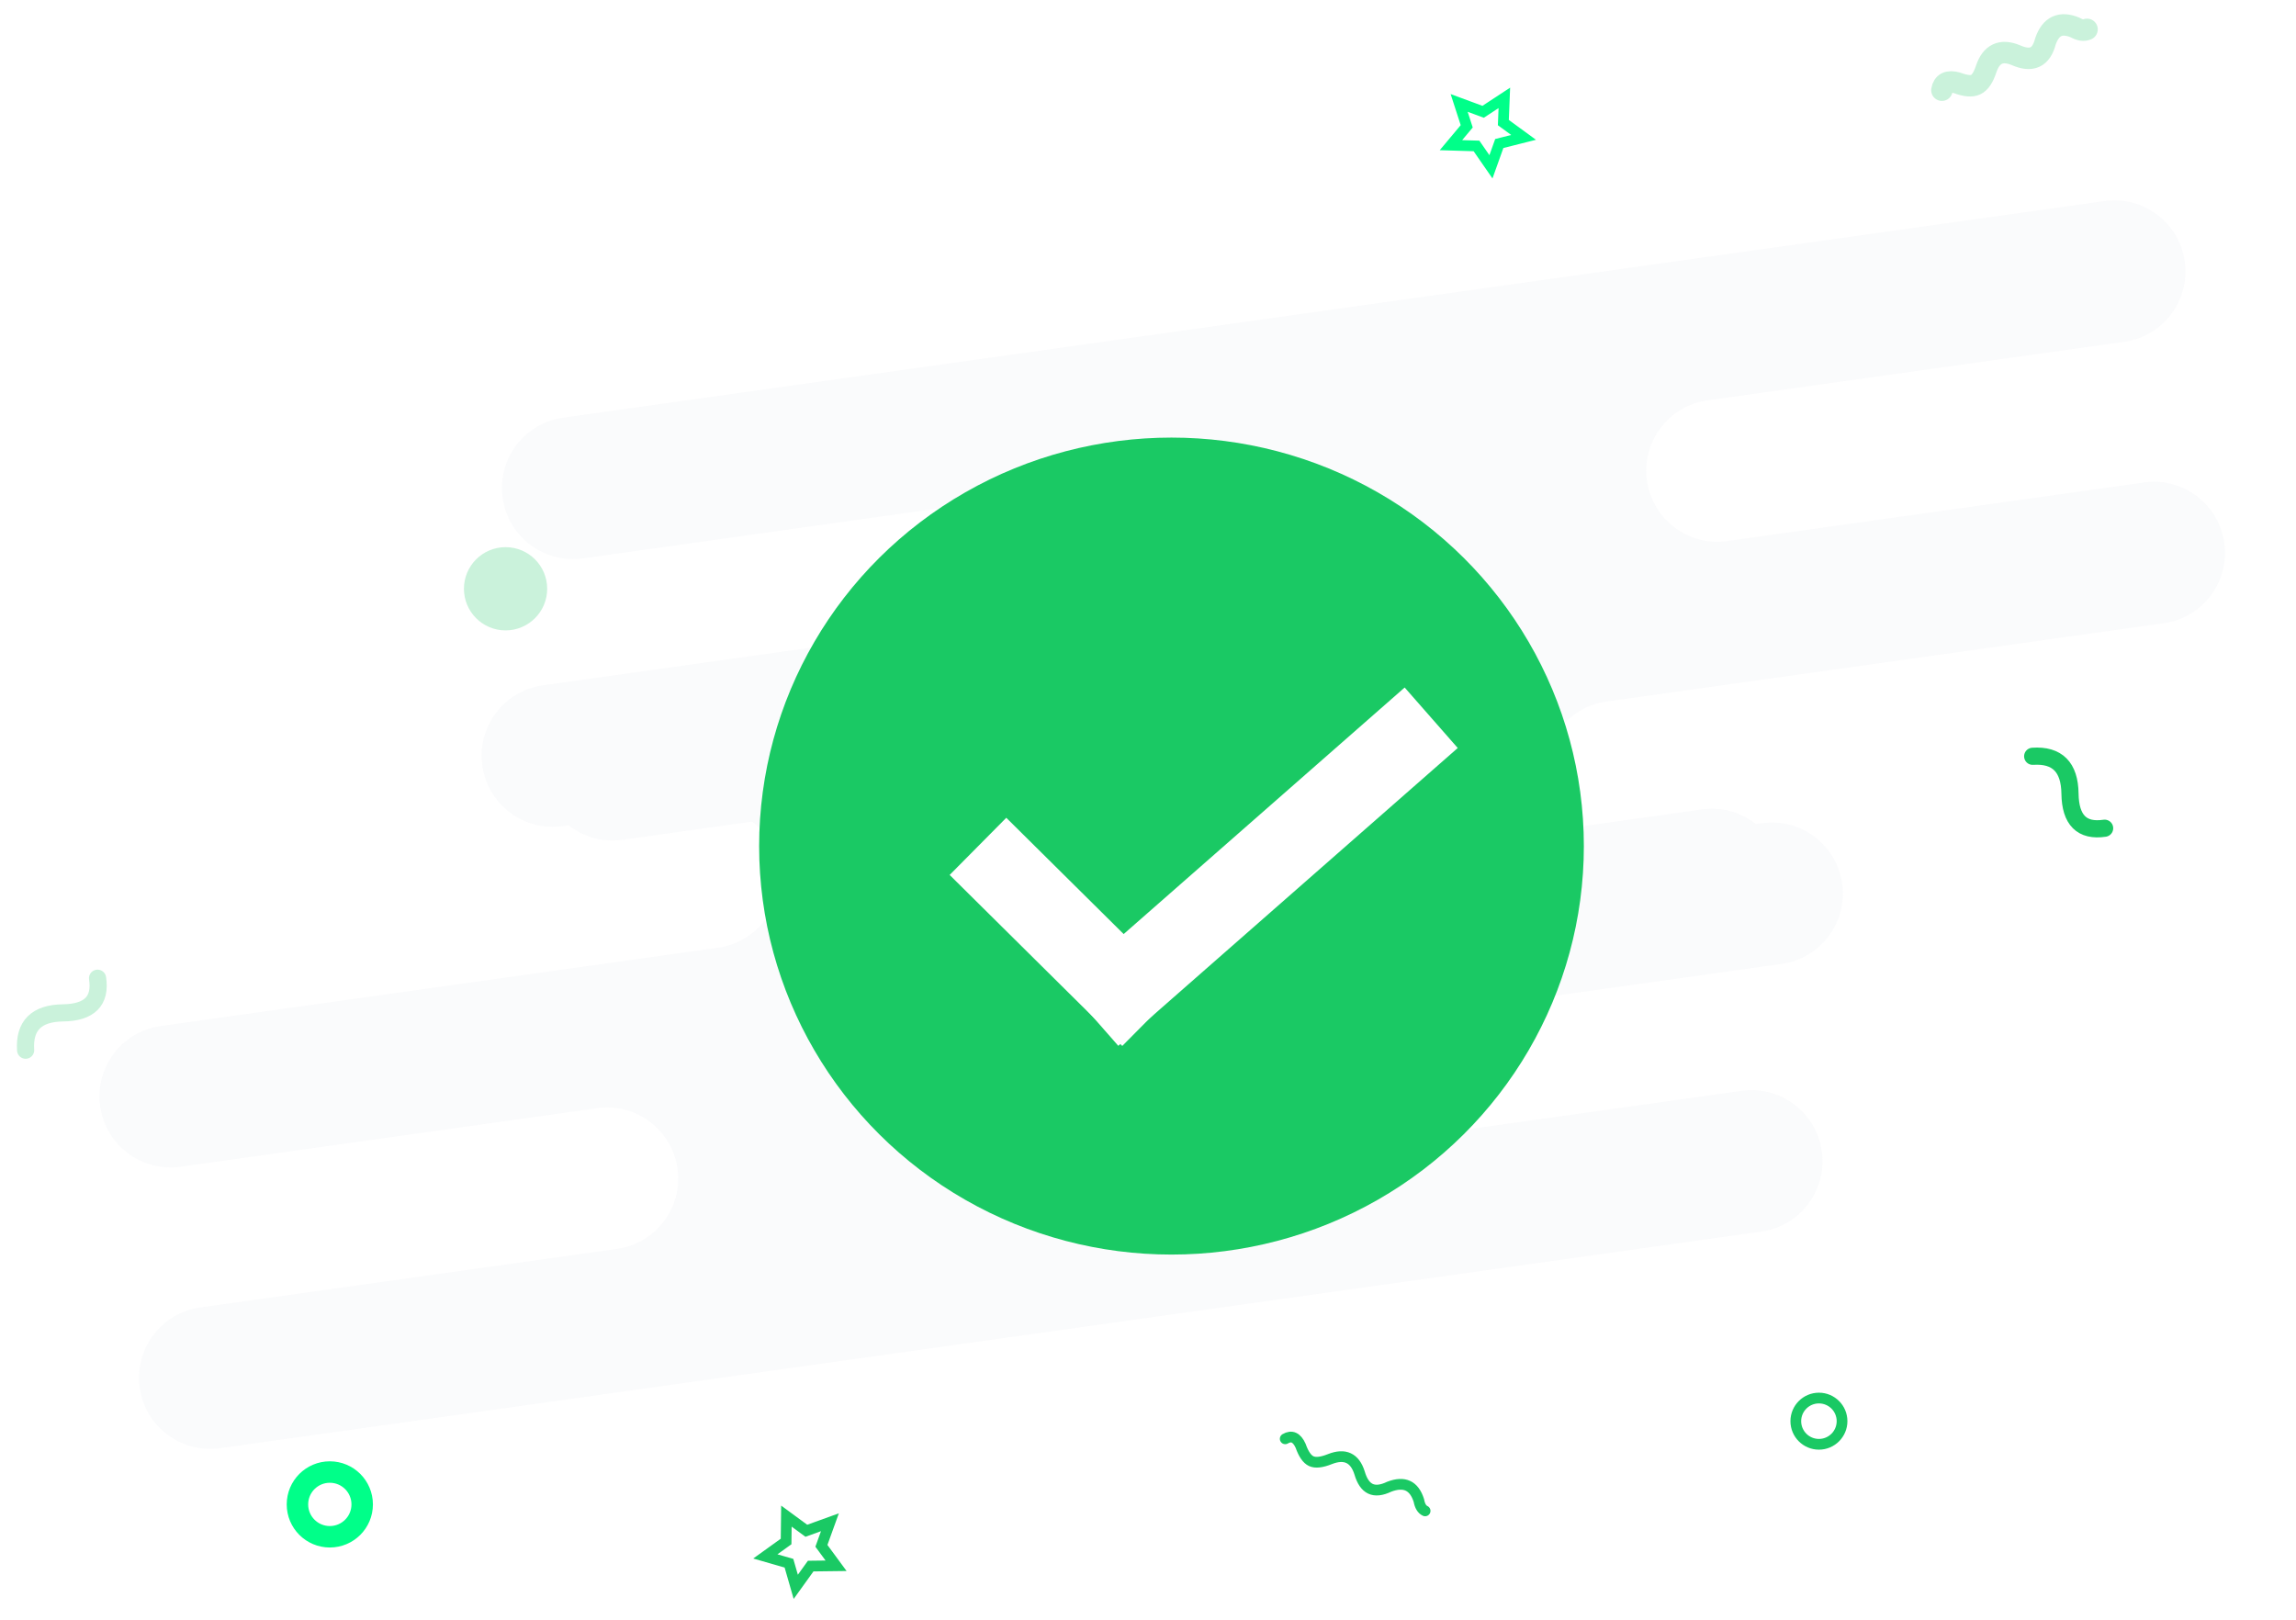 <?xml version="1.0" encoding="UTF-8"?>
<svg width="214px" height="151px" viewBox="0 0 214 151" version="1.1" xmlns="http://www.w3.org/2000/svg" xmlns:xlink="http://www.w3.org/1999/xlink">
    <title>A8C48D7A-77CC-4B68-A56E-2665AB4E9939</title>
    <defs>
        <filter x="-36.3%" y="-36.7%" width="173.5%" height="174.0%" filterUnits="objectBoundingBox" id="filter-1">
            <feOffset dx="0" dy="2" in="SourceAlpha" result="shadowOffsetOuter1"></feOffset>
            <feGaussianBlur stdDeviation="7.5" in="shadowOffsetOuter1" result="shadowBlurOuter1"></feGaussianBlur>
            <feColorMatrix values="0 0 0 0 0   0 0 0 0 0.792   0 0 0 0 0.361  0 0 0 0.5 0" type="matrix" in="shadowBlurOuter1" result="shadowMatrixOuter1"></feColorMatrix>
            <feMerge>
                <feMergeNode in="shadowMatrixOuter1"></feMergeNode>
                <feMergeNode in="SourceGraphic"></feMergeNode>
            </feMerge>
        </filter>
    </defs>
    <g id="Final" stroke="none" stroke-width="1" fill="none" fill-rule="evenodd">
        <g id="4.2_External-Recruiter-Succesful" transform="translate(-614, -242)">
            <g id="Group-2" transform="translate(449, 194)">
                <g id="Group-108" transform="translate(43, 49)">
                    <g id="Group-15" transform="translate(123, 0)">
                        <g id="Group-4" transform="translate(3.448, 16.379)" fill="#F7F8FA" opacity="0.628">
                            <path d="M157.326,64.112 C160.984,64.112 163.948,67.077 163.948,70.735 C163.948,74.392 160.984,77.357 157.326,77.357 L91.631,77.357 C87.974,77.357 85.009,74.392 85.009,70.735 C85.009,67.077 87.974,64.112 91.631,64.112 L104.406,64.112 C108.063,64.112 111.028,61.148 111.028,57.49 C111.028,53.833 108.063,50.868 104.406,50.868 L104.406,50.868 L51.941,50.868 C48.283,50.868 45.318,47.903 45.318,44.246 C45.318,40.588 48.283,37.624 51.941,37.624 L91.176,37.624 C94.833,37.624 97.798,34.659 97.798,31.001 C97.798,27.344 94.833,24.379 91.176,24.379 L91.176,24.379 L51.941,24.379 C48.283,24.379 45.318,21.414 45.318,17.757 C45.318,14.1 48.283,11.135 51.941,11.135 L197.017,11.135 C200.674,11.135 203.639,14.1 203.639,17.757 C203.639,21.414 200.674,24.379 197.017,24.379 L157.782,24.379 C154.124,24.379 151.159,27.344 151.159,31.001 C151.159,34.659 154.124,37.624 157.782,37.624 L157.782,37.624 L197.017,37.624 C200.674,37.624 203.639,40.588 203.639,44.246 C203.639,47.903 200.674,50.868 197.017,50.868 L144.551,50.868 C140.894,50.868 137.929,53.833 137.929,57.49 C137.929,61.148 140.894,64.112 144.551,64.112 L144.551,64.112 L157.326,64.112 Z" id="Combined-Shape" transform="translate(124.479, 44.246) rotate(-8) translate(-124.479, -44.246) "></path>
                            <path d="M116.128,94.586 C119.785,94.586 122.75,97.551 122.75,101.209 C122.75,104.866 119.785,107.831 116.128,107.831 L50.432,107.831 C46.775,107.831 43.81,104.866 43.81,101.209 C43.81,97.551 46.775,94.586 50.432,94.586 L63.207,94.586 C66.865,94.586 69.829,91.622 69.829,87.964 C69.829,84.307 66.865,81.342 63.207,81.342 L63.207,81.342 L10.742,81.342 C7.085,81.342 4.12,78.377 4.12,74.72 C4.12,71.062 7.085,68.098 10.742,68.098 L49.977,68.098 C53.634,68.098 56.599,65.133 56.599,61.475 C56.599,57.818 53.634,54.853 49.977,54.853 L49.977,54.853 L10.742,54.853 C7.085,54.853 4.12,51.888 4.12,48.231 C4.12,44.573 7.085,41.609 10.742,41.609 L155.818,41.609 C159.475,41.609 162.44,44.573 162.44,48.231 C162.44,51.888 159.475,54.853 155.818,54.853 L116.583,54.853 C112.926,54.853 109.961,57.818 109.961,61.475 C109.961,65.133 112.926,68.098 116.583,68.098 L116.583,68.098 L155.818,68.098 C159.475,68.098 162.44,71.062 162.44,74.72 C162.44,78.377 159.475,81.342 155.818,81.342 L103.353,81.342 C99.695,81.342 96.731,84.307 96.731,87.964 C96.731,91.622 99.695,94.586 103.353,94.586 L103.353,94.586 L116.128,94.586 Z" id="Combined-Shape-Copy" transform="translate(83.28, 74.72) scale(-1, -1) rotate(-8) translate(-83.28, -74.72) "></path>
                        </g>
                        <circle id="Oval-2" fill="#CAF2DB" cx="46.121" cy="53.879" r="3.879"></circle>
                        <path d="M187.069,72.845 C188.576,71.121 190.215,71.121 191.986,72.845 C193.757,74.569 195.279,74.569 196.552,72.845" id="Path-5" stroke="#1AC964" stroke-width="1.6" stroke-linecap="round" stroke-linejoin="round" transform="translate(191.81, 72.845) rotate(45) translate(-191.81, -72.845) "></path>
                        <circle id="Oval-4" stroke="#1AC964" stroke-linecap="round" stroke-linejoin="round" cx="168.534" cy="131.466" r="2.155"></circle>
                        <path d="M6.52455867e-12,93.534 C1.507,91.81 3.146,91.81 4.917,93.534 C6.689,95.259 8.21,95.259 9.483,93.534" id="Path-5-Copy" stroke="#CAF2DB" stroke-width="1.6" stroke-linecap="round" stroke-linejoin="round" transform="translate(4.741, 93.534) rotate(-45) translate(-4.741, -93.534) "></path>
                        <path d="M74.138,139.97 L75.131,142.085 L77.411,142.433 L75.759,144.126 L76.143,146.478 L74.138,145.37 L72.133,146.478 L72.517,144.126 L70.865,142.433 L73.145,142.085 L74.138,139.97 Z" id="Star-3-Copy-2" stroke="#1AC964" transform="translate(74.138, 143.103) rotate(45) translate(-74.138, -143.103) "></path>
                        <path d="M137.931,8.073 L138.924,10.188 L141.204,10.537 L139.552,12.23 L139.936,14.582 L137.931,13.473 L135.926,14.582 L136.31,12.23 L134.658,10.537 L136.938,10.188 L137.931,8.073 Z" id="Star-3-Copy-3" stroke="#00FF89" transform="translate(137.931, 11.207) rotate(101) translate(-137.931, -11.207) "></path>
                        <path d="M118.103,136.207 C118.499,135.632 119.024,135.627 119.68,136.191 C120.253,136.776 120.753,137.069 121.182,137.069 C121.611,137.069 122.11,136.766 122.679,136.16 C123.194,135.617 123.707,135.345 124.217,135.345 C124.728,135.345 125.231,135.617 125.728,136.16 C126.258,136.766 126.773,137.069 127.275,137.069 C127.776,137.069 128.275,136.766 128.773,136.16 C129.297,135.617 129.814,135.345 130.322,135.345 C130.83,135.345 131.332,135.617 131.828,136.16 C132.124,136.576 132.434,136.784 132.759,136.784" id="Path-6" stroke="#1AC964" stroke-linecap="round" stroke-linejoin="round" transform="translate(125.431, 136.207) rotate(25) translate(-125.431, -136.207) "></path>
                        <path d="M179.31,4.31 C179.706,3.736 180.231,3.73 180.887,4.294 C181.459,4.88 181.96,5.172 182.389,5.172 C182.818,5.172 183.317,4.869 183.886,4.263 C184.401,3.72 184.914,3.448 185.424,3.448 C185.934,3.448 186.438,3.72 186.935,4.263 C187.465,4.869 187.98,5.172 188.482,5.172 C188.983,5.172 189.482,4.869 189.979,4.263 C190.504,3.72 191.021,3.448 191.529,3.448 C192.037,3.448 192.539,3.72 193.034,4.263 C193.33,4.679 193.641,4.888 193.966,4.888" id="Path-6-Copy" stroke="#CAF2DB" stroke-width="2" stroke-linecap="round" stroke-linejoin="round" transform="translate(186.638, 4.31) rotate(-25) translate(-186.638, -4.31) "></path>
                        <circle id="Oval-3" stroke="#00FF89" stroke-width="2" cx="29.741" cy="139.224" r="3.017"></circle>
                        <g id="Done" filter="url(#filter-1)" transform="translate(62.069, 30.172)">
                            <g id="Circle-right-mark-">
                                <rect id="Rectangle-23" x="0" y="0" width="92.241" height="91.379"></rect>
                                <g id="Group-41" transform="translate(7.687, 7.615)">
                                    <ellipse id="Oval-7" fill="#1AC964" cx="38.434" cy="38.075" rx="38.434" ry="38.075"></ellipse>
                                    <g id="Group" transform="translate(23.06, 28.263)" stroke="#FFFFFF" stroke-linecap="square" stroke-linejoin="round" stroke-width="7.5">
                                        <line x1="0" y1="12.477" x2="10.761" y2="23.138" id="Line"></line>
                                        <line x1="10.761" y1="23.138" x2="36.761" y2="0.324" id="Line"></line>
                                    </g>
                                </g>
                            </g>
                        </g>
                    </g>
                </g>
            </g>
        </g>
    </g>
</svg>